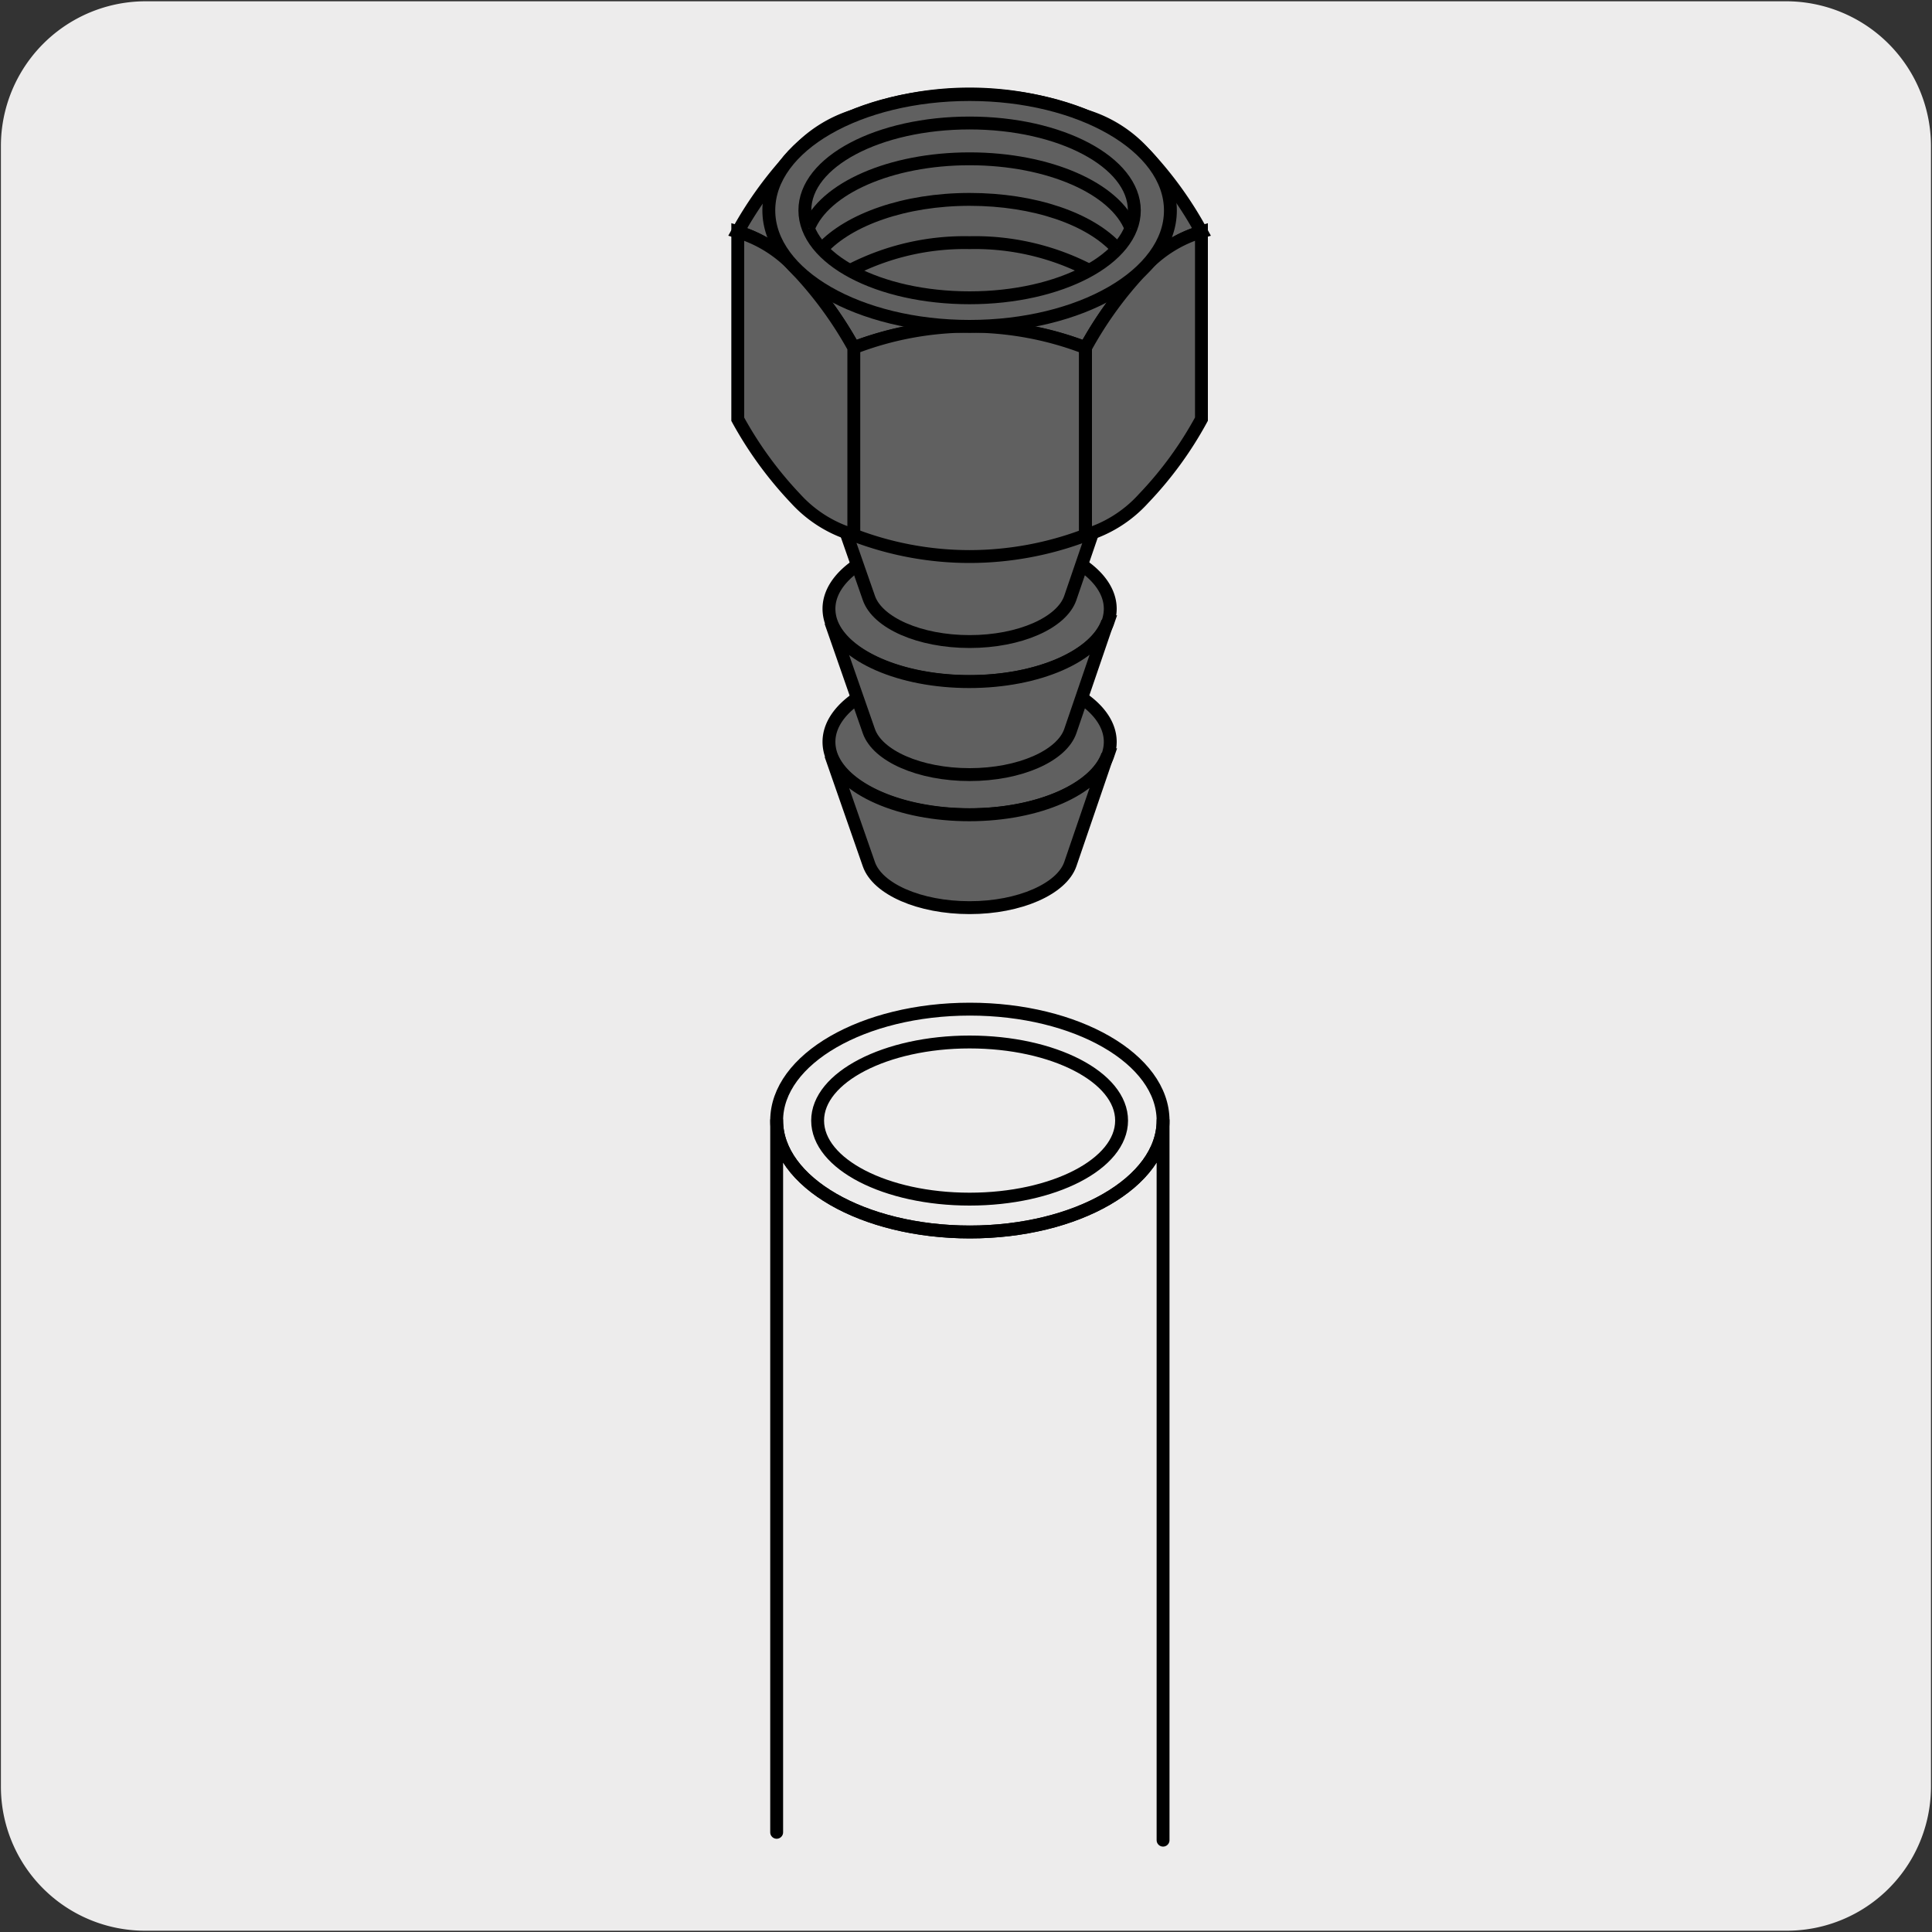 <svg xmlns="http://www.w3.org/2000/svg" viewBox="0 0 150 150"><rect x="0" y="0" width="150" height="150" fill="#333333" stroke="none"/><defs><style>.cls-1{fill:#edecec;}.cls-2{fill:#606060;stroke-miterlimit:10;}.cls-2,.cls-3{stroke:#000;}.cls-3{fill:none;stroke-linecap:round;stroke-linejoin:round;}</style></defs><title>26030-01</title><g id="Capa_2" data-name="Capa 2"><path class="cls-1" d="M11.32.1H138.64a11.25,11.25,0,0,1,11.28,11.21v127.4a11.19,11.19,0,0,1-11.2,11.19H11.27A11.19,11.19,0,0,1,.07,138.71h0V11.34A11.24,11.24,0,0,1,11.32.1Z"/></g><g id="Capa_3" data-name="Capa 3"><path class="cls-2" d="M64.36,57.6a3.15,3.15,0,0,0,.17,1c.92,2.64,5.38,4.65,10.75,4.65s9.84-2,10.75-4.65a3.15,3.15,0,0,0,.17-1c0-3.12-4.89-5.65-10.92-5.65S64.36,54.48,64.36,57.6Z"/><path class="cls-2" d="M67.46,67.1c.67,1.92,3.92,3.37,7.82,3.37S82.44,69,83.1,67.09L86,58.61c-.92,2.64-5.38,4.65-10.75,4.65s-9.83-2-10.75-4.65Z"/><path class="cls-2" d="M64.36,47.27a3.2,3.2,0,0,0,.17,1c.92,2.64,5.38,4.64,10.75,4.64s9.84-2,10.75-4.64a3.2,3.2,0,0,0,.17-1c0-3.12-4.89-5.65-10.92-5.65S64.36,44.15,64.36,47.27Z"/><path class="cls-2" d="M67.46,56.77c.67,1.91,3.92,3.37,7.82,3.37s7.16-1.46,7.82-3.38L86,48.28c-.92,2.64-5.38,4.64-10.75,4.64s-9.83-2-10.75-4.64Z"/><path class="cls-2" d="M64.36,36.94a3.2,3.2,0,0,0,.17,1c.92,2.64,5.38,4.64,10.75,4.64s9.84-2,10.75-4.65a3.09,3.09,0,0,0,.17-1c0-3.12-4.89-5.66-10.92-5.66s-10.92,2.54-10.92,5.66"/><path class="cls-2" d="M64.36,36.94a3.2,3.2,0,0,0,.17,1c.92,2.64,5.38,4.64,10.75,4.64s9.84-2,10.75-4.65a3.09,3.09,0,0,0,.17-1c0-3.12-4.89-5.66-10.92-5.66S64.36,33.82,64.36,36.94Z"/><path class="cls-2" d="M67.46,46.43c.67,1.92,3.92,3.38,7.82,3.38s7.16-1.46,7.82-3.39L86,37.94c-.92,2.64-5.38,4.65-10.75,4.65s-9.83-2-10.75-4.64Z"/><path class="cls-2" d="M66.28,9a10.11,10.11,0,0,0-4.5,2.87A29.56,29.56,0,0,0,57.28,18a10,10,0,0,1,4.5,2.84A29.48,29.48,0,0,1,66.28,27a25.86,25.86,0,0,1,9-1.67,25.59,25.59,0,0,1,9,1.67,29.48,29.48,0,0,1,4.5-6.16A9.89,9.89,0,0,1,93.28,18a29,29,0,0,0-4.5-6.18A10.06,10.06,0,0,0,84.28,9a24.67,24.67,0,0,0-18,0Z"/><path class="cls-2" d="M75.28,43.21a25.42,25.42,0,0,0,9-1.66V27a25,25,0,0,0-18,0V41.54A25.15,25.15,0,0,0,75.28,43.21Z"/><path class="cls-2" d="M88.78,38.71a28.7,28.7,0,0,0,4.5-6.17V18a9.89,9.89,0,0,0-4.5,2.83A29.48,29.48,0,0,0,84.28,27V41.55A9.88,9.88,0,0,0,88.78,38.71Z"/><path class="cls-2" d="M61.78,38.72a29.56,29.56,0,0,1-4.5-6.17V18a10,10,0,0,1,4.5,2.84A29.86,29.86,0,0,1,66.29,27V41.54A9.86,9.86,0,0,1,61.78,38.72Z"/><path class="cls-2" d="M90.87,16.34c0,5-7,9-15.59,9s-15.58-4-15.59-9,7-9,15.59-9S90.87,11.36,90.87,16.34Z"/><path class="cls-2" d="M88.07,16.34c0,3.74-5.73,6.78-12.79,6.78s-12.78-3-12.79-6.78,5.73-6.79,12.79-6.79S88.06,12.59,88.07,16.34Z"/><path class="cls-2" d="M87.8,17.72c-1.21-3.08-6.35-5.39-12.52-5.39S64,14.64,62.77,17.72"/><path class="cls-2" d="M63.83,19.3c2.08-2.25,6.4-3.82,11.45-3.82S84.65,17,86.73,19.3"/><path class="cls-2" d="M84.59,21a19.32,19.32,0,0,0-9.31-2.16A19.32,19.32,0,0,0,66,21"/><path class="cls-3" d="M60.3,142.26V87c0,4.78,6.71,8.65,15,8.65s15-3.87,15-8.65v55.87"/><path class="cls-3" d="M60.3,87c0,4.77,6.71,8.65,15,8.65s15-3.88,15-8.65-6.71-8.65-15-8.65S60.3,82.24,60.3,87Z"/><path class="cls-3" d="M63.48,87c0,3.37,5.28,6.1,11.8,6.1s11.8-2.73,11.8-6.1-5.28-6.1-11.8-6.1S63.48,83.65,63.48,87Z"/></g></svg>